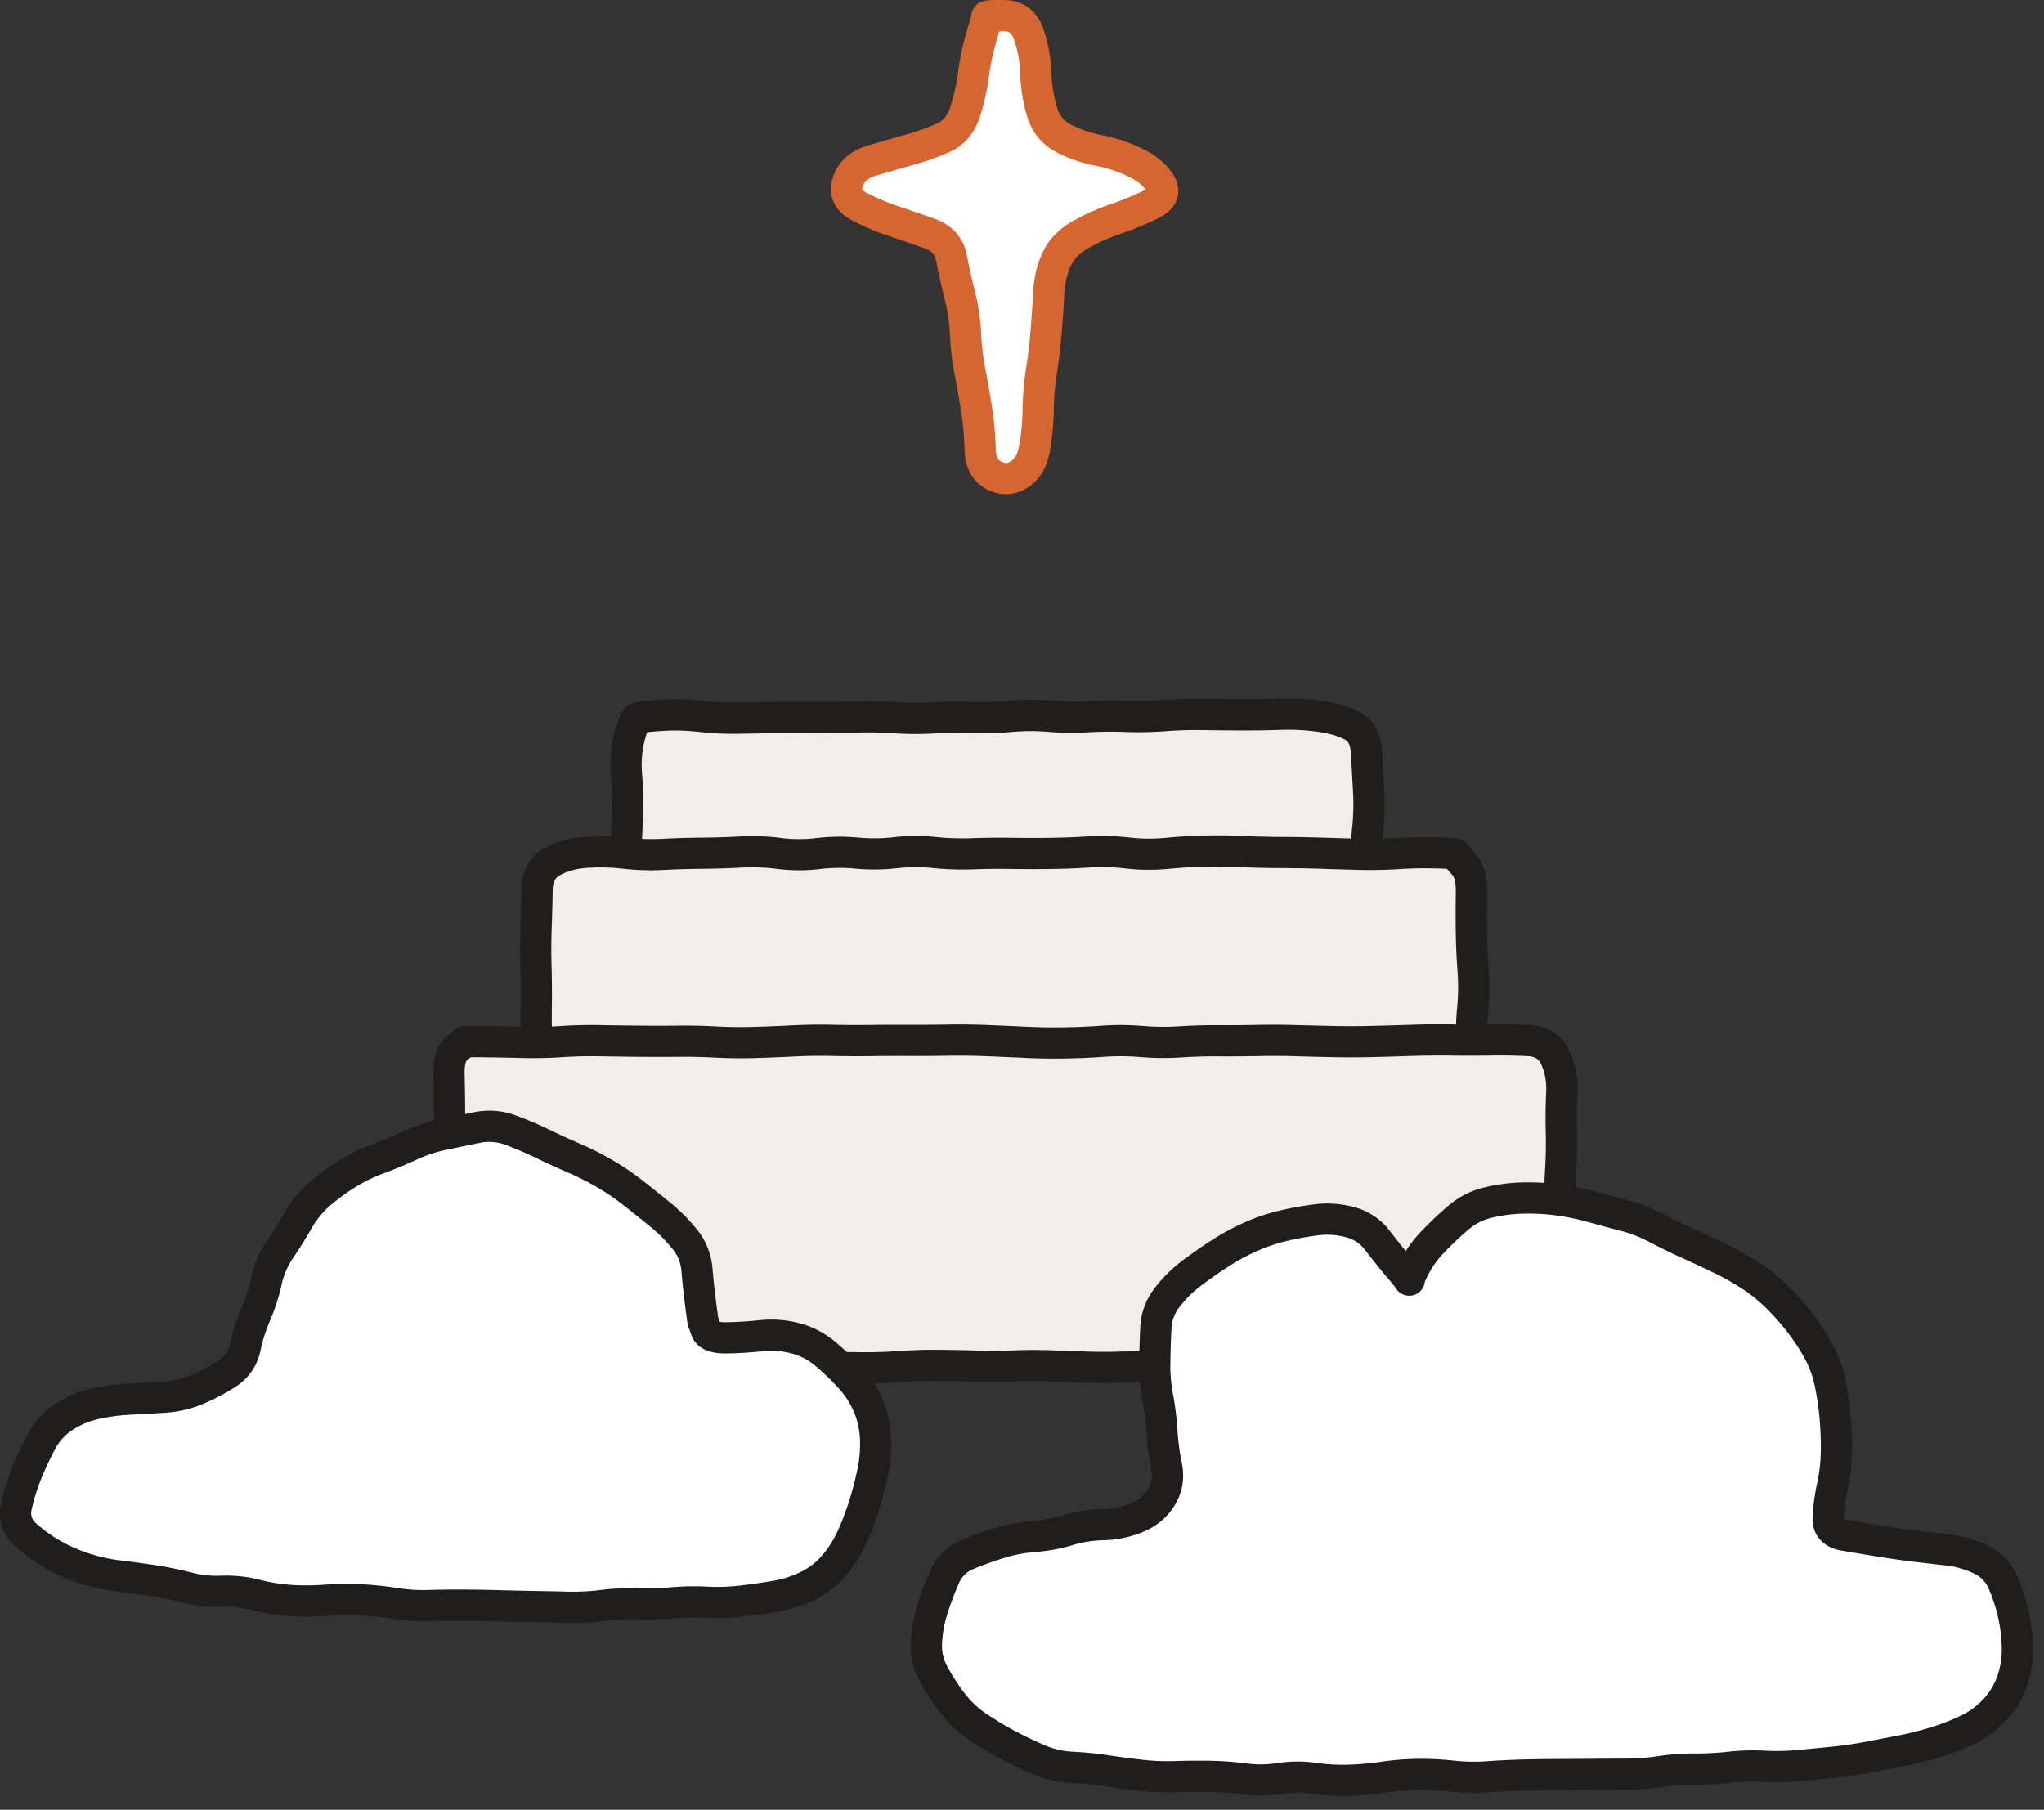 <svg xmlns="http://www.w3.org/2000/svg" width="131" height="116" fill="none"><rect width="100%" height="100%" fill="#333333" stroke="none"/><path fill="#F0EEE7" d="M40.165 46.927a1 1 0 0 1 1-1h45.52a1 1 0 0 1 1 1V58.08a1 1 0 0 1-1 1h-45.52a1 1 0 0 1-1-1V46.927Z"/><path fill="#1F1E1C" d="m42.405 45.85-.062-.999.062.998Zm32.24.016-.076-.997.076.997Zm4.96-.048-.002 1 .002-1Zm4.96.089.136-.991-.136.99Zm2.09.609-.46.888.46-.888Zm.918 1.68-.998.055.998-.055Zm.14 2.48-.998.057.998-.057Zm-.401 7.208-.936-.352.936.352Zm-1.596 1.07.051.998-.05-.999Zm-2.455.16.08.998-.08-.997Zm-2.48.016-.069.997.069-.997Zm-2.48.01-.076-.998.076.997Zm-29.76-.13.095.995-.095-.996Zm-4.96.018.03-1-.03 1Zm-2.297-.365.294-.955-.294.955Zm-.391-12.641-.329-.945.329.945Zm1.512-.173.062.998a13.116 13.116 0 0 1 2.305.06l.113-.994.113-.994c-.885-.1-1.77-.123-2.655-.068l.062.998Zm2.48.064-.113.993c.87.1 1.741.14 2.612.124l-.019-1-.019-1a17.792 17.792 0 0 1-2.348-.11l-.113.993Zm2.48.117.019 1c.824-.016 1.649-.028 2.473-.038l-.012-1-.012-1c-.829.01-1.658.023-2.487.038l.019 1Zm2.48-.038.012 1c.819-.01 1.638-.01 2.456 0l.012-1 .012-1c-.835-.01-1.67-.01-2.504 0l.012 1Zm2.48 0-.012 1c.844.009 1.687-.002 2.53-.034l-.038-1-.038-.999c-.81.031-1.62.042-2.43.032l-.012 1Zm2.48-.034.038 1a21.99 21.99 0 0 1 2.372.037l.07-.997.07-.998a23.977 23.977 0 0 0-2.588-.04l.038.998Zm2.48.04-.07.997c.868.06 1.737.067 2.605.02l-.055-.999-.055-.998c-.785.043-1.57.037-2.355-.018l-.07.998Zm2.48.018.055.999a26.895 26.895 0 0 1 2.39-.025l.035-1 .034-.999c-.856-.03-1.712-.02-2.569.027l.055.998Zm2.48-.025-.034 1c.869.029 1.737.004 2.605-.076l-.091-.995-.091-.996c-.785.072-1.57.094-2.355.067l-.034 1Zm2.48-.072.091.996a13.5 13.5 0 0 1 2.31-.013l.079-.997.08-.997a15.464 15.464 0 0 0-2.651.016l.091.995Zm2.48-.014-.08.997c.872.07 1.743.08 2.615.033l-.055-.999-.055-.998a17.35 17.35 0 0 1-2.345-.03l-.08.997Zm2.48.031.055.999a25.837 25.837 0 0 1 2.388-.022l.037-1 .037-.999a27.866 27.866 0 0 0-2.572.024l.055.998Zm2.48-.022-.037 1c.864.031 1.729.014 2.593-.051l-.076-.997-.076-.997c-.789.06-1.578.075-2.367.045l-.037 1Zm2.48-.048.076.997a25.68 25.68 0 0 1 2.387-.07l.017-1 .017-1c-.858-.015-1.715.01-2.573.076l.076.997Zm2.48-.073-.017 1c.831.014 1.663.022 2.495.025l.002-1 .003-1a168.95 168.95 0 0 1-2.466-.025l-.017 1Zm2.48.025-.002 1c.838.002 1.677-.011 2.516-.04l-.034-1-.034-.999c-.814.028-1.629.04-2.443.038l-.003 1Zm2.48-.04.034 1c.77-.026 1.54.014 2.31.12l.136-.992.136-.99a15.618 15.618 0 0 0-2.65-.137l.034 1Zm2.48.129-.135.99c.746.102 1.326.28 1.765.507l.46-.888.46-.888c-.694-.36-1.507-.588-2.414-.712l-.136.99Zm2.09.609-.46.888c.158.082.347.253.38.847l.998-.055.999-.056c-.06-1.06-.483-2.008-1.458-2.512l-.46.888Zm.918 1.68-.998.055.14 2.482.998-.057.999-.057-.14-2.479-.999.056Zm.14 2.48-.998.057c.044.773.026 1.545-.055 2.319l.995.104.994.104c.092-.88.113-1.76.063-2.641l-.999.057Zm-.058 2.48-.995-.104c-.092.883-.11 1.767-.05 2.65l.998-.066.998-.067c-.052-.77-.037-1.54.043-2.31l-.995-.103Zm-.047 2.48-.998.067c.047.706-.039 1.31-.234 1.829l.936.352.936.352c.31-.825.421-1.72.358-2.667l-.998.067Zm-.296 2.248-.936-.352a.563.563 0 0 1-.21.293c-.08.053-.228.116-.5.13l.05.998.051.999c.538-.027 1.061-.163 1.513-.466.46-.308.777-.744.968-1.25l-.936-.352Zm-1.596 1.07-.05-1a86.6 86.6 0 0 0-2.486.164l.08.997.081.997c.817-.066 1.626-.12 2.426-.16l-.05-.999Zm-2.455.16-.08-.996c-.778.063-1.555.068-2.332.014l-.068.998-.069.997c.876.06 1.753.055 2.63-.015l-.081-.997Zm-2.48.016.068-.998a18.08 18.08 0 0 0-2.624.01l.076.997.076.997c.779-.06 1.557-.062 2.335-.009l.069-.997Zm-2.48.01-.076-.998c-.803.062-1.605.094-2.408.096l.004 1 .003 1a35.012 35.012 0 0 0 2.553-.102l-.076-.997Zm-2.48.099-.004-1a16.411 16.411 0 0 1-2.337-.161l-.14.99-.139.99a18.31 18.31 0 0 0 2.623.18l-.003-1Zm-2.48-.17.14-.991a17.607 17.607 0 0 0-2.63-.172l.01 1 .01 1c.776-.008 1.553.043 2.33.152l.14-.99Zm-2.48-.163-.01-1a70.48 70.48 0 0 0-2.517.07l.047 1 .046.999a66.19 66.19 0 0 1 2.444-.07l-.01-1Zm-2.48.07-.047-1a27.65 27.65 0 0 1-2.393.009l-.04 1-.04.998c.855.035 1.711.032 2.566-.008l-.046-1Zm-2.48.008.04-.999a92.8 92.8 0 0 0-2.507-.066l-.013 1-.013 1c.818.01 1.635.032 2.453.064l.04-.999Zm-2.48-.065.013-1a25.008 25.008 0 0 0-2.584.1l.09.997.091.995a23.007 23.007 0 0 1 2.377-.092l.013-1Zm-2.48.097-.09-.996c-.79.071-1.58.1-2.37.083l-.02 1-.02 1c.863.017 1.727-.013 2.59-.092l-.09-.995Zm-2.48.087.02-1a40.526 40.526 0 0 0-2.543.03l.043.998.042 1a38.587 38.587 0 0 1 2.418-.028l.02-1Zm-2.48.028-.043-.999a26.45 26.45 0 0 1-2.39-.006l-.047.999-.048.998c.857.041 1.714.044 2.57.007l-.042-.999Zm-2.48-.006.048-1c-.82-.038-1.639-.087-2.458-.145l-.07.998-.07.998c.834.058 1.668.108 2.502.148l.048-1Zm-2.48-.147.07-.998a15.974 15.974 0 0 0-2.645.034l.095.995.095.996a13.982 13.982 0 0 1 2.315-.03l.07-.997Zm-2.48.031-.095-.995c-.787.075-1.574.103-2.36.083l-.025 1-.025 1c.867.021 1.733-.01 2.6-.092l-.095-.996Zm-2.48.088.025-1c-.825-.02-1.65-.043-2.474-.069l-.031 1-.031 1c.829.025 1.657.048 2.486.069l.025-1Zm-2.48-.07.03-.999a7.68 7.68 0 0 1-2.033-.32l-.294.955-.295.956c.8.246 1.655.38 2.56.408l.032-1Zm-2.297-.364.294-.955c-.178-.055-.26-.128-.308-.193-.055-.074-.123-.217-.146-.493l-.996.08-.997.08c.044.547.2 1.076.531 1.523.337.455.8.751 1.327.914l.295-.956Zm-1.156-1.56.996-.08a17.079 17.079 0 0 1-.026-2.339l-.998-.057-.998-.057c-.05.872-.04 1.743.029 2.612l.997-.08Zm-.028-2.476.998.057c.048-.834.086-1.668.115-2.502l-1-.035-.999-.034c-.028.819-.066 1.638-.112 2.457l.998.057Zm.114-2.48.999.035c.03-.867.008-1.733-.064-2.599l-.997.084-.996.084c.066.787.085 1.575.058 2.362l1 .034Zm-.062-2.48.997-.084a6.336 6.336 0 0 1 .156-2.07l-.97-.241-.971-.24a8.334 8.334 0 0 0-.208 2.719l.996-.084Zm.182-2.395.971.24c.09-.363.168-.593.225-.723.03-.065.039-.07.02-.046a.7.7 0 0 1-.328.223l-.329-.944-.329-.945c-.308.107-.5.317-.602.45-.11.145-.194.303-.258.447a6.46 6.46 0 0 0-.34 1.057l.97.24Zm.559-1.25.329.944c-.029.01.038-.012.298-.041.228-.026.542-.052.947-.078l-.062-.998-.062-.998a21.39 21.39 0 0 0-1.05.087c-.243.027-.52.066-.729.14l.329.944Z"/><path fill="#F0EEE7" d="M94.338 55.696a1 1 0 0 0-1-1H35.463a1 1 0 0 0-1 1v15.538a1 1 0 0 0 1 1h57.875a1 1 0 0 0 1-1V55.697Z"/><path fill="#1F1E1C" d="m74.738 54.7.094.996-.094-.996Zm-40.314 2.31 1 .019-1-.02Zm-.073 4.96 1-.029-1 .029Zm.019 2.48 1 .013-1-.013Zm.713 6.954-.731.683.73-.683Zm1.944.779.02-1-.02 1Zm4.96.04.012-1-.012 1Zm2.48-.054-.055-.999.055.999Zm2.48-.037.025-1-.025 1Zm4.96.083.143-.99-.143.99Zm2.48.022.126.992-.126-.992Zm2.48-.015.114-.994-.114.994Zm7.44.129.023 1-.023-1Zm2.48-.117.07.998-.07-.998Zm7.44-.165-.022-1 .022 1Zm9.92.071-.037-1 .037 1Zm7.44.209.011-1-.01 1Zm2.8-7.713.995.093-.995-.093Zm.022-2.48.997-.075-.997.075Zm-2.311-7.493-.027 1a26.623 26.623 0 0 0-2.39.044l-.063-.998-.063-.998c.856-.055 1.713-.07 2.57-.048l-.027 1Zm-2.48.046.063.998c-.856.054-1.712.07-2.568.05l.025-1 .025-1c.797.02 1.594.004 2.392-.046l.063.998Zm-2.48.048-.025 1a344.33 344.33 0 0 1-2.488-.072l.033-1 .032-.999c.825.027 1.649.05 2.473.07l-.025 1Zm-2.48-.072-.033 1a79.065 79.065 0 0 0-2.449-.042l.002-1 .002-1c.836.001 1.673.016 2.51.043l-.032 1Zm-2.48-.042-.002 1a56.122 56.122 0 0 1-2.525-.06l.047-1 .046-.999c.812.038 1.624.058 2.436.059l-.002 1Zm-2.48-.06-.047 1a34.535 34.535 0 0 0-2.41-.029l-.023-1-.023-1c.85-.02 1.7-.01 2.55.03l-.047 1Zm-2.48-.029.023 1c-.803.019-1.606.066-2.41.142l-.093-.996-.094-.995c.85-.08 1.7-.13 2.55-.15l.024 1Zm-2.48.146.094.996c-.897.084-1.794.074-2.69-.03l.116-.993.115-.994c.758.088 1.514.097 2.271.026l.094.995Zm-2.48-.027-.115.993a12.75 12.75 0 0 0-2.302-.061l-.063-.998-.063-.998a14.893 14.893 0 0 1 2.658.07l-.115.994Zm-2.48-.066.063.998c-.844.053-1.687.085-2.53.095l-.013-1-.013-1c.81-.01 1.62-.04 2.43-.091l.063.998Zm-2.48.093.013 1c-.836.011-1.672.01-2.508-.002l.015-1 .015-1a87.14 87.14 0 0 0 2.452.002l.013 1Zm-2.48-.002-.015 1c-.81-.012-1.62-.004-2.43.024l-.035-.999-.035-1a50.81 50.81 0 0 1 2.53-.025l-.015 1Zm-2.48.025.035 1a19.22 19.22 0 0 1-2.616-.087l.1-.995.102-.995c.781.08 1.563.105 2.344.078l.035 1Zm-2.48-.082-.101.995a10.574 10.574 0 0 0-2.267.013l-.112-.994-.113-.993a12.58 12.58 0 0 1 2.694-.016l-.101.995Zm-2.48.014.112.994c-.895.102-1.79.11-2.686.026l.094-.996.094-.995c.758.07 1.515.064 2.273-.022l.113.993Zm-2.48.024-.094.996a10.631 10.631 0 0 0-2.267.029l-.12-.993-.118-.993a12.633 12.633 0 0 1 2.693-.034l-.094.995Zm-2.48.032.119.993a11.09 11.09 0 0 1-2.725-.01l.126-.992.126-.992a9.09 9.09 0 0 0 2.235.008l.119.993Zm-2.48-.009-.126.992a12.772 12.772 0 0 0-2.3-.084l-.054-.998-.054-.999a14.766 14.766 0 0 1 2.66.097l-.126.992Zm-2.48-.09.054.998c-.842.046-1.684.072-2.526.078l-.008-1-.008-1a52.598 52.598 0 0 0 2.434-.075l.054.999Zm-2.48.076.008 1a55.02 55.02 0 0 0-2.436.072l-.052-.998-.052-.999a57.167 57.167 0 0 1 2.524-.075l.008 1Zm-2.48.074.052.998c-.882.046-1.764.02-2.645-.08l.113-.994.112-.994c.773.088 1.544.111 2.316.071l.052.999Zm-2.48-.076-.113.993a12.635 12.635 0 0 0-2.298-.05l-.07-.998-.068-.998a14.641 14.641 0 0 1 2.661.06l-.112.993Zm-2.48-.055.069.998c-.702.048-1.273.218-1.74.483l-.494-.869-.495-.869c.767-.437 1.64-.675 2.591-.74l.069.997Zm-2.165.612.494.87c-.254.144-.433.373-.443.916l-1-.02-1-.018c.021-1.11.475-2.06 1.454-2.617l.495.87Zm-.949 1.767 1 .019c-.015.831-.037 1.663-.066 2.495l-1-.034-.999-.035c.029-.821.05-1.642.066-2.464l1 .019Zm-.066 2.48 1 .034c-.028.806-.03 1.612-.007 2.417l-1 .029-1 .028a40.45 40.45 0 0 1 .008-2.543l1 .035Zm-.007 2.48 1-.029c.023.841.03 1.681.019 2.522l-1-.013-1-.013c.01-.813.005-1.626-.019-2.439l1-.028Zm.019 2.48 1 .013c-.01.812-.003 1.623.023 2.435l-1 .032-1 .032a56.238 56.238 0 0 1-.023-2.525l1 .013Zm.023 2.48 1-.032c.027.845.031 1.69.013 2.534l-1-.022-1-.022c.018-.809.014-1.618-.012-2.426l1-.032Zm.013 2.48 1 .022c-.014.622.151 1.015.408 1.29l-.731.682-.731.683c-.683-.731-.968-1.668-.946-2.699l1 .022Zm.677 1.994.73-.682c.25.266.618.449 1.233.46l-.019 1-.02 1c-1.038-.02-1.965-.356-2.655-1.095l.73-.683Zm1.944.779.02-1c.82.015 1.64.024 2.46.024v2c-.834 0-1.666-.009-2.5-.025l.02-1Zm2.48.024v-1c.831.001 1.662.006 2.492.016l-.012 1-.012 1a225.81 225.81 0 0 0-2.469-.016l.001-1Zm2.48.016.012-1c.804.01 1.608-.008 2.413-.053l.055.999.055.998c-.849.047-1.698.066-2.547.056l.012-1Zm2.48-.054-.055-.999a31.79 31.79 0 0 1 2.56-.038l-.025 1-.025 1c-.8-.02-1.6-.009-2.4.035l-.055-.998Zm2.48-.037.025-1c.802.02 1.603.01 2.404-.03l.051.998.051.999c-.852.043-1.704.054-2.556.032l.025-1Zm2.48-.032-.051-.999a13.76 13.76 0 0 1 2.674.125l-.143.99-.143.99a11.757 11.757 0 0 0-2.286-.108l-.05-.998Zm2.48.115.143-.99a8.183 8.183 0 0 0 2.211.02l.126.992.126.992c-.916.116-1.833.108-2.749-.024l.143-.99Zm2.48.022-.126-.992a11.29 11.29 0 0 1 2.72-.017l-.114.994-.114.993a9.289 9.289 0 0 0-2.24.014l-.126-.992Zm2.48-.015.114-.994c.762.088 1.523.1 2.284.037l.082.997.082.997a13.6 13.6 0 0 1-2.676-.044l.114-.993Zm2.48.04-.082-.997a15.53 15.53 0 0 1 2.65.009l-.088.996-.088.996c-.77-.068-1.54-.07-2.31-.007l-.082-.997Zm2.48.008.089-.996c.79.07 1.579.096 2.368.077l.023 1 .023 1c-.864.02-1.728-.008-2.591-.085l.088-.996Zm2.48.081-.023-1c.81-.019 1.621-.057 2.432-.114l.071.997.07.998c-.842.06-1.684.1-2.527.119l-.023-1Zm2.48-.117-.07-.997a14.71 14.71 0 0 1 2.66.053l-.11.994-.11.994a12.72 12.72 0 0 0-2.3-.046l-.07-.998Zm2.48.05.11-.994a9.322 9.322 0 0 0 2.24-.023l.13.992.13.991c-.906.119-1.813.128-2.72.028l.11-.994Zm2.48-.025-.13-.992a24.148 24.148 0 0 1 2.588-.198l.022 1 .022 1c-.79.017-1.581.078-2.372.181l-.13-.991Zm2.48-.19-.022-1a42.587 42.587 0 0 1 2.54.02l-.038.999-.037.999a40.52 40.52 0 0 0-2.42-.018l-.023-1Zm2.48.019.037-1c.804.03 1.608.033 2.412.008l.031 1 .031.999a37.21 37.21 0 0 1-2.548-.008l.037-1Zm2.48.007-.031-1a30.736 30.736 0 0 1 2.563.028l-.052.999-.052.998a28.721 28.721 0 0 0-2.397-.025l-.03-1Zm2.48.027.052-.999c.797.042 1.594.048 2.39.018l.038 1 .037.998a28.64 28.64 0 0 1-2.57-.019l.053-.998Zm2.48.018-.037-1c.85-.031 1.7-.033 2.55-.004l-.033 1-.033.999a33.951 33.951 0 0 0-2.41.004l-.037-.999Zm2.48-.005.034-1a83.31 83.31 0 0 1 2.51.123l-.064.998-.064.998a80.979 80.979 0 0 0-2.45-.12l.034-.999Zm2.48.12.064-.997c.809.051 1.618.082 2.427.09l-.01 1-.012 1a48.356 48.356 0 0 1-2.532-.094l.063-.998Zm2.48.094.011-1c.602.007.982-.167 1.253-.446l.717.696.718.697c-.717.738-1.659 1.064-2.71 1.053l.011-1Zm1.981-.75-.717-.696c.285-.294.463-.7.467-1.314l1 .007 1 .007c-.007 1.039-.33 1.969-1.032 2.693l-.718-.697Zm.75-2.003-1-.007c.006-.817 0-1.634-.019-2.45l1-.023 1-.022c.018.836.025 1.673.02 2.51l-1-.008Zm-.019-2.48-1 .022a22.71 22.71 0 0 1 .092-2.594l.996.092.995.093a20.573 20.573 0 0 0-.083 2.365l-1 .022Zm.088-2.48-.996-.092a13.64 13.64 0 0 0 .02-2.313l.998-.075.997-.075c.066.883.059 1.765-.024 2.648l-.995-.093Zm.022-2.48-.998.075a40.991 40.991 0 0 1-.112-2.542l1-.013 1-.013c.01.806.046 1.612.107 2.418l-.997.075Zm-.11-2.48-1 .013a86.01 86.01 0 0 1 .003-2.509l1 .016 1 .016a84.142 84.142 0 0 0-.003 2.451l-1 .013Zm.003-2.48-1-.016c.012-.738-.141-1.01-.21-1.084l.738-.676.737-.676c.588.64.75 1.553.735 2.468l-1-.016Zm-.472-1.776-.737.676a8.52 8.52 0 0 1-.42-.487 2.339 2.339 0 0 1-.161-.23 1.325 1.325 0 0 1-.09-.177 1.08 1.08 0 0 1-.084-.412h2a.947.947 0 0 0-.068-.352.665.665 0 0 0-.045-.09c-.01-.015-.006-.008.024.03.058.074.16.194.318.366l-.737.676Zm-.492-.63h-1a.982.982 0 0 0 .495.852c.1.055.18.073.182.074.021.005.002 0-.089-.01a12.753 12.753 0 0 0-.855-.043l.027-1 .026-1c.42.012.76.028 1.005.053.116.012.252.03.377.061.054.014.172.046.298.116.051.029.534.291.534.897h-1Z"/><path fill="#F0EEE7" d="M28.76 67.754a1 1 0 0 1 1-1h69.28a1 1 0 0 1 1 1V86.58a1 1 0 0 1-1 1H29.76a1 1 0 0 1-1-1V67.754Z"/><path fill="#1F1E1C" d="m50.84 66.718-.05-.999.05 1Zm32.24-.015.029-1-.03 1Zm7.44-.021-.032-1 .032 1Zm9.574 3.38.998.049-.998-.048Zm-.027 2.48.999-.026-.999.027Zm.025 7.44.999-.038-.999.039Zm-.04 2.48-.997-.07.997.07Zm-.764 4.458.697.717-.697-.717Zm-4.48.649.075-.997-.074.997Zm-2.48-.09-.002-1 .003 1Zm-2.48.08-.061-.998.062.998Zm-4.96.062-.012-1 .013 1Zm-4.96-.037-.024 1 .025-1Zm-2.48-.005-.02-1 .02 1Zm-2.48-.012-.03 1 .03-1Zm-2.48.032.057.999-.056-.999Zm-2.48.038.027-1-.026 1Zm-2.48-.083.041-1-.04 1Zm-2.48-.002-.038-1 .039 1Zm-2.48.01.03-1-.03 1Zm-2.48-.046-.006 1 .007-1Zm-9.92.032.07-.998-.07.998Zm-7.44-.036-.022 1 .023-1Zm-4.96.046.058-.998-.057.998Zm-4.96.109.014-1-.013 1Zm-3.864-1.447-.994.109.994-.109ZM31 66.768l-.012 1c.822.009 1.644.024 2.466.045l.026-1 .025-1a188.58 188.58 0 0 0-2.494-.045l-.011 1Zm2.48.045-.026 1c.857.022 1.714.005 2.571-.052l-.065-.997-.066-.998a26.16 26.16 0 0 1-2.389.048l-.025 1Zm2.48-.05.065.998c.8-.052 1.598-.071 2.397-.057l.018-1 .017-1a30.837 30.837 0 0 0-2.563.062l.066.998Zm2.48-.059-.018 1c.83.014 1.659.026 2.488.034l.01-1 .01-1a318.48 318.48 0 0 1-2.473-.034l-.017 1Zm2.48.034-.01 1c.833.008 1.667.008 2.5 0l-.01-1-.01-1c-.82.008-1.64.008-2.46 0l-.01 1Zm2.48 0 .01 1c.806-.009 1.612.008 2.418.05l.052-.998.052-1a40.762 40.762 0 0 0-2.542-.053l.01 1Zm2.48.052-.052.998c.853.045 1.707.054 2.561.03l-.03-1-.029-1c-.8.024-1.599.015-2.398-.027l-.052.999Zm2.48.027.03 1a120.1 120.1 0 0 0 2.5-.1l-.05-.999-.05-.999c-.82.042-1.64.075-2.46.099l.03 1Zm2.48-.099.05.999c.803-.04 1.605-.052 2.408-.034l.022-1 .022-1a35.22 35.22 0 0 0-2.553.036l.05 1Zm2.48-.035-.022 1c.838.018 1.676.022 2.514.012l-.012-1-.012-1a71.22 71.22 0 0 1-2.446-.012l-.022 1Zm2.48.012.012 1c.821-.01 1.643-.013 2.464-.01l.004-1 .004-1c-.832-.004-1.664 0-2.496.01l.012 1Zm2.48-.01-.004 1c.833.003 1.666-.002 2.5-.015l-.016-1-.016-1c-.82.013-1.64.018-2.46.015l-.004 1Zm2.48-.015.016 1a44.068 44.068 0 0 1 2.425.028l.039-.999.039-1a46.08 46.08 0 0 0-2.535-.029l.016 1Zm2.48.03-.04.998c.825.033 1.649.068 2.473.107l.047-.999.047-.998c-.83-.04-1.659-.076-2.488-.108l-.04 1Zm2.48.106-.047 1c.847.04 1.694.053 2.541.04l-.014-1-.015-1a39.166 39.166 0 0 1-2.418-.038l-.047.998Zm2.48.04.014 1a44.828 44.828 0 0 0 2.537-.108l-.071-.997-.071-.998c-.808.058-1.616.092-2.424.104l.015 1Zm2.48-.105.07.997c.776-.055 1.551-.05 2.327.014l.083-.996.083-.997a17.15 17.15 0 0 0-2.634-.016l.07.998Zm2.48.015-.083.996c.875.073 1.751.081 2.627.025l-.064-.998-.064-.998c-.778.05-1.556.043-2.333-.022l-.083.997Zm2.48.023.064.998a34.183 34.183 0 0 1 2.41-.069l.006-1 .006-1c-.85-.005-1.7.019-2.55.073l.064.998Zm2.48-.07-.007 1c.836.005 1.671 0 2.507-.017l-.02-1-.02-1a92.47 92.47 0 0 1-2.454.016l-.006 1Zm2.48-.017.02 1c.81-.017 1.62-.013 2.43.01l.03-.999.029-1a51.63 51.63 0 0 0-2.53-.011l.02 1Zm2.48.011-.03 1c.83.024 1.661.043 2.491.059l.019-1 .018-1c-.823-.015-1.646-.035-2.47-.059l-.028 1Zm2.48.06-.019.999a57.4 57.4 0 0 0 2.524-.009l-.025-1-.026-1a55.26 55.26 0 0 1-2.436.01l-.018 1Zm2.48-.01.025 1c.83-.02 1.658-.045 2.487-.072l-.032-1-.032-.999c-.825.027-1.65.05-2.474.072l.026 1Zm2.48-.071.032 1a52.37 52.37 0 0 1 2.433-.023l.015-1 .014-1a54.154 54.154 0 0 0-2.526.023l.032 1Zm2.48-.023-.014 1c.836.012 1.673.011 2.51-.002l-.016-1-.017-1a79.97 79.97 0 0 1-2.449.002l-.014 1Zm2.48-.002.016 1c.806-.013 1.611 0 2.417.037l.047-.999.048-.998a39.989 39.989 0 0 0-2.544-.04l.016 1Zm2.48.038-.047 1c.278.013.45.077.56.147a.806.806 0 0 1 .296.365l.908-.418.909-.419a2.804 2.804 0 0 0-1.039-1.215c-.462-.295-.99-.432-1.54-.458l-.047.998Zm1.717 1.094-.908.418c.244.53.359 1.127.326 1.807l.999.049.998.048c.047-.972-.116-1.892-.506-2.74l-.909.418Zm.417 2.274-1-.049c-.04.852-.05 1.704-.027 2.555l1-.026.999-.027a32.703 32.703 0 0 1 .026-2.405l-.998-.048Zm-.027 2.48-1 .026c.021.797.006 1.594-.044 2.39l.998.064.998.063c.054-.857.07-1.713.047-2.57l-.999.027Zm-.046 2.48-.998-.063a24.858 24.858 0 0 0-.03 2.583l1-.04.999-.04a22.972 22.972 0 0 1 .027-2.377l-.998-.063Zm-.028 2.48-1 .04.1 2.479.999-.04.999-.038c-.032-.828-.065-1.655-.099-2.482l-1 .04Zm.099 2.48-1 .039a21.3 21.3 0 0 1-.037 2.37l.997.07.998.072c.061-.864.075-1.727.041-2.59l-.999.039Zm-.04 2.48-.997-.071a24.69 24.69 0 0 0-.049 2.584l1-.033.999-.034a22.69 22.69 0 0 1 .045-2.375l-.998-.071Zm-.046 2.48-1 .033c.02.598-.146.965-.414 1.226l.696.718.697.717c.744-.722 1.056-1.673 1.02-2.728l-.999.034Zm-.718 1.977-.696-.718c-.289.28-.69.456-1.305.457l.002 1 .002 1c1.038-.002 1.97-.32 2.694-1.022l-.697-.717Zm-2 .74-.001-1a31.281 31.281 0 0 1-2.404-.088l-.074.997-.075.997a33.29 33.29 0 0 0 2.557.093l-.002-1Zm-2.48-.091.075-.997a33.196 33.196 0 0 0-2.557-.093l.003 1 .002 1c.8-.002 1.602.027 2.403.087l.075-.997Zm-2.48-.09-.002-1c-.846.002-1.693.03-2.54.082l.063.998.062.998a40.59 40.59 0 0 1 2.42-.078l-.002-1Zm-2.48.08-.061-.998c-.802.05-1.604.07-2.406.06l-.012 1-.013 1c.852.01 1.703-.01 2.555-.064l-.062-.998Zm-2.48.062.013-1c-.835-.01-1.67-.01-2.505 0l.013 1 .012 1c.819-.01 1.637-.01 2.455 0l.013-1Zm-2.48 0-.012-1c-.82.01-1.639.012-2.459.004l-.008 1-.01 1c.835.008 1.668.006 2.502-.004l-.012-1Zm-2.48.004.01-1c-.822-.007-1.643-.02-2.465-.041l-.024 1-.025 1c.832.02 1.664.034 2.496.041l.009-1Zm-2.48-.041.026-1a55.242 55.242 0 0 0-2.526-.005l.02 1 .022 1a53.389 53.389 0 0 1 2.434.004l.025-1Zm-2.48-.005-.02-1a47.15 47.15 0 0 1-2.429-.012l-.03 1-.03 1c.843.025 1.687.03 2.53.012l-.02-1Zm-2.48-.012.031-1a29.355 29.355 0 0 0-2.567.034l.057.998.056.999a27.36 27.36 0 0 1 2.393-.032l.03-1Zm-2.48.032-.056-.998c-.8.045-1.598.057-2.397.036l-.026 1-.027 1c.855.022 1.71.01 2.563-.04l-.056-.998Zm-2.48.038.027-1c-.822-.021-1.644-.049-2.466-.082l-.04.999-.04 1c.83.033 1.662.06 2.493.083l.027-1Zm-2.48-.083.041-1a32.396 32.396 0 0 0-2.559-.002l.039 1 .038.999c.8-.031 1.6-.03 2.401.002l.04-.999Zm-2.48-.002-.038-1c-.803.031-1.607.034-2.411.01l-.03 1-.03 1c.849.025 1.698.022 2.548-.011l-.038-1Zm-2.48.01.03-1c-.834-.025-1.668-.04-2.503-.046l-.006 1-.007 1c.819.005 1.638.02 2.456.045l.03-1Zm-2.48-.046.007-1a33.232 33.232 0 0 0-2.557.083l.07.997.071.998a31.161 31.161 0 0 1 2.403-.078l.007-1Zm-2.48.08-.07-.997c-.8.056-1.599.08-2.398.071l-.011 1-.012 1a31.22 31.22 0 0 0 2.562-.076l-.07-.998Zm-2.48.074.012-1c-.828-.01-1.655-.017-2.483-.024l-.008 1-.009 1c.826.007 1.652.015 2.477.024l.012-1Zm-2.48-.024.01-1a39.25 39.25 0 0 1-2.42-.096l-.07.998-.07.998c.848.06 1.695.092 2.542.1l.009-1Zm-2.48-.098.07-.998a24.585 24.585 0 0 0-2.584-.045l.035 1 .035.999a22.626 22.626 0 0 1 2.375.042l.07-.998Zm-2.48-.044-.034-.999c-.814.028-1.629.041-2.443.04l-.002 1-.003 1c.84.001 1.678-.012 2.518-.041l-.035-1Zm-2.48.04.004-1c-.82-.002-1.64-.013-2.46-.031l-.023 1-.023.999c.833.02 1.666.03 2.5.032l.003-1Zm-2.48-.032.024-1a31.32 31.32 0 0 0-2.562.046l.059.998.058.999a29.39 29.39 0 0 1 2.399-.043l.023-1Zm-2.48.044-.058-.998c-.788.047-1.576.047-2.364.002l-.057.998-.058.998c.866.05 1.731.05 2.596-.001l-.058-.999Zm-2.48.002.058-.998a19.17 19.17 0 0 0-2.616.028l.079.997.079.997c.781-.062 1.562-.07 2.343-.026l.058-.998Zm-2.48.027-.078-.997a25.77 25.77 0 0 1-2.388.079l-.013 1-.014 1c.858.011 1.715-.017 2.573-.085l-.08-.997Zm-2.48.082.014-1a34.26 34.26 0 0 1-2.415-.118l-.084.996-.084.997c.854.071 1.706.113 2.556.125l.014-1Zm-2.485-.122.084-.996c-.258-.022-.34-.09-.359-.109-.017-.016-.083-.087-.11-.328l-.994.108-.994.109c.063.572.27 1.129.712 1.553.44.423 1.004.611 1.577.66l.084-.997Zm-1.379-1.325.994-.108a25.299 25.299 0 0 1-.145-2.367l-1 .015-1 .015c.013.858.065 1.709.157 2.554l.994-.109Zm-.151-2.46 1-.015a192.01 192.01 0 0 0-.054-2.493l-1 .028-.999.028c.023.823.04 1.645.053 2.467l1-.015Zm-.053-2.48 1-.028a34.659 34.659 0 0 1 .016-2.41l-1-.042-.999-.041c-.035.85-.04 1.7-.017 2.55l1-.029Zm.017-2.48.999.042c.035-.853.037-1.706.005-2.56l-1 .038-.999.038c.03.8.029 1.6-.005 2.4l1 .042Zm.005-2.48.999-.037c-.03-.8-.03-1.602.003-2.402l-.999-.04-1-.041a32.762 32.762 0 0 0-.003 2.558l1-.038Zm.003-2.48 1 .04a58.9 58.9 0 0 0 .047-2.522l-1 .002-1 .003c.002.812-.013 1.624-.046 2.437l1 .04Zm.047-2.48 1-.002c-.002-.834-.013-1.669-.034-2.503l-1 .024-.999.025c.02.82.031 1.64.033 2.459l1-.003Zm-.033-2.48 1-.025c-.01-.353.023-.588.064-.734.041-.142.076-.15.045-.124l-.634-.773-.634-.773c-.72.59-.863 1.574-.841 2.453l1-.025Zm.475-1.656.634.773c.17-.14.307-.254.404-.338.046-.04.095-.085.138-.127a1.325 1.325 0 0 0 .182-.226c.009-.014.148-.223.148-.525h-2a.993.993 0 0 1 .255-.662l.011-.012-.051.046c-.072.063-.188.161-.355.297l.634.774Zm.506-.443h1a.998.998 0 0 1-.686.948c-.08.026-.142.034-.15.036-.033.004-.05.005-.03.004.028-.002.087-.004.187-.005a43.9 43.9 0 0 1 .907.004l.012-1 .011-1a47.023 47.023 0 0 0-.952-.004 6.585 6.585 0 0 0-.278.008 1.675 1.675 0 0 0-.146.014 1.013 1.013 0 0 0-.439.17.998.998 0 0 0-.436.825h1Z"/><path fill="#fff" d="M44.638 80.98c.278 1.85.377 3.14.41 3.728v.93c2.578.084 4.075-.185 5.48 0 1.897.447 3.808 1.914 5.328 4.122.31 1.01.694 2.29.275 4.032-1.056 4.4-1.933 6.704-3.808 7.789-.84.486-2.939 1.221-10.921 1.285-6.34.051-17.077.196-23.967-.525-9.92-1.038-13.82-2.009-15.012-3.123-.853-.798-1.78-1.617-1.54-2.535.66-2.505 1.966-5.41 3.94-6.462 1.882-1.001 5.82-.2 9.449-1.65 1.295-.516 1.19-1.772 1.499-2.767 1.286-4.151 2.96-8.406 4.975-9.651 2.317-1.432 8.61-5.29 12.811-3.499 4.417 1.882 10.611 5.2 11.081 8.326Z"/><path fill="#1F1E1C" d="m30.559 72.273-.2-.98.2.98Zm-6.307 1.99-.347-.938.347.938Zm-3.763 2.269.655.755-.655-.755Zm-3.413 5.577-.977-.214.977.214Zm-.682 2.118-.918-.397.918.397Zm-.672 2.111.978.208-.978-.208ZM14.6 88.015l-.55-.835.55.835Zm-1.925 1.026-.391-.92.39.92Zm-2.15.511-.064-.998.064.998ZM2.66 92.393l.882.471-.882-.47Zm-.945 2.013-.926-.377.926.377Zm-.66 2.129.977.215-.977-.215Zm.604 1.857.665-.747-.665.747Zm5.97 2.622.119-.993-.12.993Zm6.586.981-.039-.999.039.999Zm2.21.236-.25.969.25-.969Zm2.197.351.063-.998-.063.998Zm8.881.328-.03-1 .03 1Zm4.442.01.028-.999-.028.999Zm2.22.05.017-.999-.017.999Zm6.661-.167.034-.999-.034.999Zm4.435-.11-.053.999.053-.999Zm8.173-2.329-.757-.654.757.654Zm1.166-1.825-.91-.414.91.414Zm.787-2.063.955.297-.955-.297Zm.554-2.144.98.202-.98-.202Zm-1.447-6.02.74-.673-.74.673Zm-1.592-1.533.645-.763-.645.763Zm-1.94-1.003.252-.968-.252.968Zm-4.418-.026-.013-1 .013 1Zm-1.293-.514.946-.323-.946.323Zm-.345-1.628.992-.128a50.458 50.458 0 0 1-.233-2.175l-.996.085-.996.085c.065.76.145 1.513.242 2.26l.991-.127Zm-.237-2.218.996-.085a4.547 4.547 0 0 0-1.02-2.529l-.776.632-.775.631c.342.42.532.89.579 1.436l.996-.085Zm-.8-1.982.775-.632a11.802 11.802 0 0 0-1.703-1.704l-.631.775-.631.776c.516.42.987.892 1.415 1.416l.775-.631Zm-1.56-1.56.632-.776c-.574-.468-1.154-.932-1.74-1.392l-.618.786-.618.786c.577.454 1.148.91 1.714 1.37l.63-.775Zm-1.726-1.382.618-.786a16.842 16.842 0 0 0-1.947-1.322l-.503.864-.502.865c.6.348 1.172.737 1.716 1.165l.618-.786Zm-1.832-1.244.503-.864a19.564 19.564 0 0 0-2.087-1.052l-.396.918-.396.919c.644.277 1.268.592 1.874.944l.502-.865Zm-1.98-.998.396-.918a48.327 48.327 0 0 1-1.977-.906l-.437.9-.436.9c.678.329 1.364.643 2.058.943l.396-.919Zm-2.018-.924.437-.9a22.89 22.89 0 0 0-2.14-.907l-.343.939-.344.94c.668.243 1.32.52 1.954.828l.436-.9Zm-2.046-.868.343-.94a4.876 4.876 0 0 0-2.69-.199l.2.98.2.98a2.877 2.877 0 0 1 1.603.118l.344-.939Zm-2.147-.16-.2-.979c-.734.15-1.46.3-2.18.45l.203.979.204.979c.718-.15 1.442-.299 2.173-.448l-.2-.98Zm-2.177.45-.204-.979c-.794.165-1.56.42-2.299.761l.42.907.421.908a8.581 8.581 0 0 1 1.866-.618l-.204-.979Zm-2.082.69-.42-.908c-.645.299-1.303.572-1.975.821l.347.938.347.938a29.03 29.03 0 0 0 2.121-.882l-.42-.908Zm-2.048.85-.347-.937c-.759.28-1.482.633-2.169 1.056l.525.852.524.851a10.184 10.184 0 0 1 1.814-.883l-.347-.938Zm-1.991.97-.525-.85c-.676.416-1.31.881-1.902 1.394l.655.756.655.755a12.55 12.55 0 0 1 1.641-1.203l-.524-.851Zm-1.772 1.3-.655-.755a7.392 7.392 0 0 0-1.584 1.928l.868.496.869.497a5.388 5.388 0 0 1 1.157-1.41l-.655-.756Zm-1.37 1.67-.869-.496c-.35.612-.728 1.218-1.133 1.817l.828.56.828.561c.433-.64.838-1.288 1.214-1.947l-.869-.496Zm-1.174 1.881-.828-.56a6.794 6.794 0 0 0-1.018 2.372l.977.214.976.214a4.794 4.794 0 0 1 .721-1.679l-.828-.56Zm-.87 2.026-.976-.214c-.147.67-.354 1.314-.623 1.935l.918.397.918.396c.32-.74.566-1.507.74-2.3l-.976-.214Zm-.68 2.118-.919-.397c-.32.742-.564 1.509-.733 2.3l.979.208.978.208c.14-.663.345-1.303.612-1.923l-.918-.396Zm-.673 2.111-.979-.208c-.102.483-.33.81-.694 1.05l.55.835.55.835c.825-.543 1.344-1.333 1.55-2.304l-.977-.208ZM14.6 88.015l-.55-.835c-.541.356-1.13.67-1.766.94l.39.921.392.92a13.03 13.03 0 0 0 2.084-1.11l-.55-.836Zm-1.925 1.026-.391-.92a5.533 5.533 0 0 1-1.823.433l.064.998.064.998a7.532 7.532 0 0 0 2.477-.588l-.391-.92Zm-2.15.511-.064-.998c-.739.047-1.475.09-2.209.125l.05.999.048.999c.744-.037 1.49-.079 2.24-.127l-.065-.998Zm-2.224.126-.049-.999c-.794.039-1.575.143-2.343.312l.216.977.215.976a12.07 12.07 0 0 1 2.01-.267l-.049-1Zm-2.176.29-.216-.977a7.104 7.104 0 0 0-2.328.972l.541.841.541.841a5.103 5.103 0 0 1 1.677-.701l-.215-.977Zm-2.003.836-.541-.841a5.226 5.226 0 0 0-1.803 1.959l.881.471.882.471c.273-.51.643-.911 1.122-1.219l-.541-.841Zm-1.463 1.59-.881-.472a22.368 22.368 0 0 0-.99 2.107l.926.377.926.377c.265-.65.566-1.29.901-1.919l-.882-.47Zm-.945 2.012-.926-.377c-.3.738-.537 1.502-.71 2.291l.976.215.977.215c.15-.681.353-1.337.61-1.966l-.927-.378Zm-.66 2.129-.977-.215a2.91 2.91 0 0 0 .056 1.54c.163.503.467.928.86 1.278l.665-.746.665-.747a.932.932 0 0 1-.288-.403.92.92 0 0 1-.004-.493l-.977-.214Zm.604 1.857-.666.746c.617.55 1.275 1.02 1.974 1.41l.487-.873.487-.874a9.059 9.059 0 0 1-1.617-1.156l-.665.747Zm1.795 1.283-.487.873a11.97 11.97 0 0 0 2.192.947l.304-.952.304-.953a9.97 9.97 0 0 1-1.826-.79l-.487.874Zm2.01.868-.305.952c.766.245 1.55.416 2.35.512l.12-.993.119-.993a10.663 10.663 0 0 1-1.98-.431l-.305.953Zm2.164.471-.12.993c.728.088 1.452.186 2.173.295l.15-.989.148-.989a74.673 74.673 0 0 0-2.231-.303l-.12.993Zm2.202.299-.15.989c.697.105 1.39.247 2.08.425l.25-.968.25-.969a22.757 22.757 0 0 0-2.28-.466l-.15.989Zm2.18.446-.25.968c.816.211 1.649.3 2.494.267l-.04-.999-.038-.999a6.57 6.57 0 0 1-1.916-.206l-.25.969Zm2.205.236.039.999a6.618 6.618 0 0 1 1.921.206l.25-.969.25-.968a8.62 8.62 0 0 0-2.499-.267l.039.999Zm2.21.236-.25.969c.785.202 1.58.329 2.383.38l.064-.998.063-.998a10.804 10.804 0 0 1-2.01-.321l-.25.968Zm2.197.351-.064.998c.786.05 1.574.047 2.363-.011l-.072-.997-.073-.998c-.7.051-1.396.055-2.09.01l-.064.998Zm2.227-.01.072.997a17.853 17.853 0 0 1 2.106-.029l.046-.999.046-.998a19.72 19.72 0 0 0-2.343.031l.073.998Zm2.224-.031-.046.999c.701.033 1.402.104 2.103.216l.156-.988.157-.987a20.732 20.732 0 0 0-2.324-.238l-.046.998Zm2.213.227-.156.988c.798.127 1.6.178 2.403.153l-.03-.999-.03-1a10.8 10.8 0 0 1-2.03-.129l-.157.987Zm2.217.142.03.999a58.963 58.963 0 0 1 2.185-.026l.006-1 .006-1a60.718 60.718 0 0 0-2.258.027l.031 1Zm2.221-.027-.006 1a94.79 94.79 0 0 1 2.199.037l.028-1 .028-.999a98.622 98.622 0 0 0-2.243-.038l-.006 1Zm2.22.037-.027 1c.743.021 1.487.037 2.23.05l.018-1 .017-.999c-.737-.013-1.473-.03-2.21-.05l-.027.999Zm2.22.05-.016 1c.737.013 1.475.028 2.213.046l.024-1 .025-.999c-.743-.018-1.486-.034-2.228-.046l-.017.999Zm2.221.046-.024 1c.79.019 1.58-.02 2.369-.119l-.125-.993-.124-.992a13.83 13.83 0 0 1-2.071.105l-.025.999Zm2.22-.112.125.993a12.945 12.945 0 0 1 2.062-.094l.034-1 .034-.999a15.037 15.037 0 0 0-2.379.108l.124.992Zm2.221-.101-.034 1a18.34 18.34 0 0 0 2.344-.069l-.094-.996-.093-.996c-.694.065-1.39.086-2.089.062l-.034.999Zm2.216-.065.094.996a14.043 14.043 0 0 1 2.072-.042l.053-.999.053-.998a16.23 16.23 0 0 0-2.365.047l.093.996Zm2.219-.045-.053.999c.797.042 1.591.019 2.383-.071l-.113-.993-.113-.994c-.68.077-1.364.097-2.051.061l-.053.998Zm2.217-.065.113.993a41.408 41.408 0 0 0 2.25-.317l-.166-.986-.166-.986c-.71.12-1.425.221-2.144.302l.113.994Zm2.198-.31.166.986a8.635 8.635 0 0 0 2.342-.746l-.437-.9-.437-.899a6.645 6.645 0 0 1-1.8.573l.166.986Zm2.07-.66.438.9a6.234 6.234 0 0 0 2.006-1.54l-.756-.654-.757-.654a4.233 4.233 0 0 1-1.367 1.049l.437.899Zm1.688-1.294.756.654c.537-.62.977-1.31 1.32-2.064l-.91-.415-.91-.414a6.565 6.565 0 0 1-1.013 1.585l.757.654Zm1.166-1.825.91.415c.323-.708.6-1.435.832-2.181l-.955-.297-.955-.297a16.58 16.58 0 0 1-.742 1.946l.91.414Zm.787-2.063.955.297c.23-.737.422-1.483.578-2.239l-.98-.202-.978-.203c-.143.692-.32 1.375-.53 2.05l.955.297Zm.554-2.144.98.202a9.63 9.63 0 0 0 .19-2.42l-.998.048-.999.048a7.63 7.63 0 0 1-.152 1.92l.979.202Zm.172-2.17.999-.048a6.982 6.982 0 0 0-.544-2.403l-.92.39-.922.39c.229.539.359 1.11.388 1.719l.999-.048Zm-.466-2.061.921-.39a7.283 7.283 0 0 0-1.334-2.072l-.74.673-.739.674c.42.46.742.962.971 1.505l.921-.39Zm-1.153-1.789.74-.673a17.94 17.94 0 0 0-1.687-1.623l-.645.763-.646.764a15.88 15.88 0 0 1 1.499 1.443l.74-.674Zm-1.592-1.533.645-.763a5.865 5.865 0 0 0-2.333-1.208l-.252.968-.252.968c.581.15 1.093.416 1.546.8l.646-.765Zm-1.94-1.003.252-.968a7.049 7.049 0 0 0-2.556-.188l.108.994.109.994a5.047 5.047 0 0 1 1.835.136l.252-.968Zm-2.196-.162-.108-.994a22.3 22.3 0 0 1-2.127.13l.013 1 .013 1c.774-.01 1.547-.058 2.318-.142l-.109-.994Zm-2.222.136-.013-1a2.366 2.366 0 0 1-.349-.017.685.685 0 0 1-.148-.034c-.015-.005.012.003.054.042a.435.435 0 0 1 .11.172l-.947.323-.947.323c.178.52.577.835.991 1 .388.154.83.197 1.262.19l-.013-.999Zm-1.293-.514.946-.323a25.857 25.857 0 0 0-.194-.547 1.418 1.418 0 0 0-.106-.205 1.006 1.006 0 0 0-.837-.453v2a1 1 0 0 1-.908-.584l-.003-.006.002.003a23.18 23.18 0 0 1 .154.438l.946-.323Zm-.191-.528v-1a1 1 0 0 1 .913.594c.03.066.044.12.047.131a.65.65 0 0 1 .015.062l-.002-.013a88.946 88.946 0 0 1-.135-1.002l-.992.128-.991.128a88.495 88.495 0 0 0 .143 1.06l.016.09.02.088c.005.014.02.07.05.138.013.028.05.112.121.204.026.033.288.392.795.392v-1Z"/><path fill="#fff" d="M88.206 79.425c.581.799 2.085 2.042 2.178 2.66l.764-1.463c.495-.818.425-1.206 1.11-1.842 1.567-.926 4.361-4.485 15.5.645 4.439 2.044 8.112 3.502 9.49 9.528.777 3.399.253 6.475-.46 8.273-.177.444-.321 1.11 1.02 1.24 7.129.688 9.899.91 10.8 3.155.81 2.016 1.315 4.807.424 6.541-.502.978-1.131 1.861-2.37 2.487-2.037 1.029-4.609 2.216-13.533 2.625-7.585.348-21.023.707-29.544.71-8.52.003-12.025-.278-14.017-.58-2.485-.378-4.538-.938-6.535-2.481-1.89-1.459-4.058-3.529-3.846-5.597.213-2.068.728-4.48 2.521-5.62 3.606-2.29 13.942-1.06 13.242-4.87l-.008-.042c-1.505-8.182-2.104-11.445 2.6-14.172 1.557-.904 8.116-4.699 10.664-1.197Z"/><path fill="#1F1E1C" d="m89.677 81.247.764-.645-.764.645Zm-1.39-1.73.793-.609-.794.608Zm-1.755-1.18.258-.966-.258.966Zm-2.155-.153-.122-.992.122.992Zm-2.16.39-.232-.973.232.972Zm-2.09.711-.41-.912.41.912Zm-1.944 1.057.542.84-.542-.84Zm-1.806 1.26-.603-.798.603.799Zm-1.561 1.541-.789-.615.789.615Zm-.808 4.219-1-.016 1 .016Zm.188 2.192-.983.185.983-.185Zm.566 4.404-.98.203.98-.203Zm-1.923 3.322.372.928-.372-.928Zm-2.17.444.021 1-.021-1Zm-4.386.756.075.998-.076-.998Zm-2.168.406-.29-.957.29.957Zm-2.092.748.38.925-.38-.925Zm-1.484 1.448.916.402-.916-.402Zm-1.162 4.193-.999-.051.999.051Zm1.668 3.884.794-.607-.794.607Zm5.51 3.619-.395.918.395-.918Zm6.566 1.01-.112.994.112-.994Zm2.218.088-.033-.999.033.999Zm4.439.146.13-.991-.13.991Zm2.218-.026.153.988-.153-.988Zm6.662-.085.145.989-.145-.989Zm2.218-.177-.013-1 .013 1Zm2.221.109-.109.994.11-.994Zm6.66-.1-.001-1 .002 1Zm6.659-.194-.15-.988.15.988Zm2.217-.16-.007 1 .007-1Zm2.217-.116-.111-.994.111.994Zm4.44-.108.093.995-.093-.995Zm4.402-.532.185.983-.185-.983Zm2.175-.417.192.981-.192-.981Zm2.144-.537.294.956-.294-.956Zm3.81-2.062-.728-.686.728.686Zm1.115-1.809-.941-.339.941.339Zm.358-2.101 1-.007-1 .007Zm-.24-2.162.977-.212-.977.212Zm-.672-2.099-.919.394.919-.394Zm-3.588-2.104-.108.994.108-.994Zm-2.206-.257.123-.992-.123.992Zm-5.419-1.79-1-.038 1 .037Zm.442-6.469-.996.09.996-.09Zm-1.101-4.288-.874.485.874-.485Zm-1.222-1.843.787-.618-.787.618Zm-1.463-1.63-.699.714.699-.715Zm-3.65-2.433-.431.902.431-.902Zm-8.221-3.293.266-.964-.266.964Zm-4.374-.55-.027-1 .027 1Zm-5.733 2.79-.724-.69.724.69Zm-1.17 1.606.888.459-.888-.459Zm-.36.864.462-.886-.463.886Zm-.64-.802.764-.645a45.33 45.33 0 0 1-1.36-1.694l-.795.608-.794.608c.466.608.94 1.197 1.42 1.768l.765-.645Zm-1.39-1.73.793-.609a4.198 4.198 0 0 0-2.29-1.537l-.258.966-.259.966a2.2 2.2 0 0 1 1.22.821l.793-.608Zm-1.755-1.18.258-.966a6.61 6.61 0 0 0-2.535-.18l.122.993.122.993a4.609 4.609 0 0 1 1.774.126l.259-.966Zm-2.155-.153-.122-.992c-.76.093-1.517.23-2.27.409l.232.972.231.973a18.76 18.76 0 0 1 2.051-.37l-.122-.992Zm-2.16.39-.232-.973c-.779.185-1.535.442-2.267.772l.41.912.41.912a10.664 10.664 0 0 1 1.91-.65l-.231-.974Zm-2.09.711-.41-.912c-.72.324-1.413.7-2.076 1.128l.542.84.542.841a13.624 13.624 0 0 1 1.813-.985l-.41-.912Zm-1.944 1.057-.542-.84a30.57 30.57 0 0 0-1.867 1.302l.603.799.602.798a29.026 29.026 0 0 1 1.746-1.219l-.542-.84Zm-1.806 1.26-.603-.798a9.367 9.367 0 0 0-1.747 1.724l.789.615.788.615c.406-.52.864-.971 1.375-1.357l-.602-.798Zm-1.561 1.541-.789-.615a4.433 4.433 0 0 0-.949 2.568l.999.046.999.046a2.434 2.434 0 0 1 .528-1.43l-.788-.615Zm-.739 1.999-.999-.046a73.85 73.85 0 0 0-.07 2.25l1 .016 1 .016c.011-.725.034-1.455.068-2.19l-.999-.046Zm-.069 2.22-1-.016c-.012.803.056 1.6.205 2.393l.983-.185.983-.185a9.895 9.895 0 0 1-.171-1.991l-1-.016Zm.188 2.192-.983.185c.129.685.215 1.377.257 2.077l.998-.06.998-.061a18.676 18.676 0 0 0-.287-2.326l-.983.185Zm.272 2.201-.998.06c.048.79.152 1.572.313 2.346l.979-.203.979-.203a14.449 14.449 0 0 1-.275-2.06l-.998.06Zm.294 2.203-.98.203c.103.493.029.898-.2 1.274l.854.52.853.521c.508-.832.651-1.758.452-2.72l-.98.202Zm-.326 1.997-.854-.52c-.25.408-.607.713-1.116.917l.373.928.372.928c.884-.354 1.59-.933 2.078-1.732l-.853-.52Zm-1.597 1.325-.373-.928a5.137 5.137 0 0 1-1.82.373l.023 1 .021.999a7.137 7.137 0 0 0 2.521-.516l-.372-.928Zm-2.17.444-.022-1a9.224 9.224 0 0 0-2.468.39l.288.958.288.958a7.225 7.225 0 0 1 1.935-.306l-.021-1Zm-2.202.348-.288-.957a9.256 9.256 0 0 1-1.972.368l.076.997.075.998a11.255 11.255 0 0 0 2.397-.448l-.288-.958Zm-2.184.408-.076-.997c-.812.062-1.607.21-2.383.446l.291.957.291.957a9.047 9.047 0 0 1 1.952-.365l-.076-.998Zm-2.168.406-.29-.957a24.2 24.2 0 0 0-2.183.78l.38.925.382.925c.66-.273 1.328-.511 2.002-.716l-.29-.957Zm-2.092.748-.381-.925a3.676 3.676 0 0 0-2.018 1.971l.915.402.916.402c.195-.444.498-.74.949-.925l-.381-.925Zm-1.484 1.448-.915-.402a21.412 21.412 0 0 0-.816 2.165l.953.301.954.301c.208-.659.455-1.313.74-1.963l-.916-.402Zm-.778 2.064-.953-.301a9.472 9.472 0 0 0-.43 2.379l.999.051.999.05a7.478 7.478 0 0 1 .339-1.878l-.954-.301Zm-.384 2.129-.999-.051a4.779 4.779 0 0 0 .588 2.572l.878-.479.877-.48a2.78 2.78 0 0 1-.345-1.512l-1-.05Zm.467 2.042-.878.479c.373.683.802 1.34 1.285 1.971l.794-.608.794-.607a13.367 13.367 0 0 1-1.118-1.715l-.877.48Zm1.201 1.842-.794.608a7.775 7.775 0 0 0 1.84 1.733l.56-.83.558-.829a5.77 5.77 0 0 1-1.37-1.289l-.794.607Zm1.605 1.511-.558.83c.645.434 1.308.833 1.989 1.197l.47-.882.472-.882a20.758 20.758 0 0 1-1.814-1.092l-.559.829Zm1.902 1.145-.472.882c.676.36 1.369.693 2.08.999l.395-.918.395-.919a25.607 25.607 0 0 1-1.927-.926l-.471.882Zm2.003.963-.395.918a7.192 7.192 0 0 0 2.494.579l.05-.999.05-.999a5.164 5.164 0 0 1-1.804-.418l-.395.919Zm2.149.498-.05.999c.713.035 1.42.106 2.117.211l.15-.988.148-.989a23.125 23.125 0 0 0-2.315-.232l-.05.999Zm2.216.222-.15.988c.744.113 1.49.211 2.239.296l.112-.994.112-.994a57.829 57.829 0 0 1-2.163-.285l-.15.989Zm2.201.29-.112.994c.784.088 1.572.12 2.363.093l-.033-.999-.033-.999a14.333 14.333 0 0 1-2.073-.083l-.112.994Zm2.218.088.033.999c.725-.024 1.45-.029 2.173-.017l.016-1 .017-1a44.169 44.169 0 0 0-2.272.019l.033.999Zm2.222-.018-.016 1a18.12 18.12 0 0 1 2.102.156l.13-.992.132-.991a20.486 20.486 0 0 0-2.331-.173l-.017 1Zm2.217.164-.13.992c.832.11 1.667.099 2.5-.03l-.152-.988-.154-.988a6.77 6.77 0 0 1-1.933.023l-.131.991Zm2.218-.026.153.988a6.521 6.521 0 0 1 1.928-.012l.14-.99.142-.99a8.525 8.525 0 0 0-2.517.016l.154.988Zm2.222-.014-.141.99c.797.114 1.595.159 2.392.135l-.03-1-.03-1a11.86 11.86 0 0 1-2.05-.115l-.141.99Zm2.22.125.031 1a20.393 20.393 0 0 0 2.334-.207l-.145-.989-.145-.99c-.702.103-1.404.165-2.105.186l.03 1Zm2.22-.196.145.989a15.778 15.778 0 0 1 2.085-.166l-.012-1-.013-1c-.784.01-1.567.072-2.35.187l.145.99Zm2.218-.177.012 1c.699-.008 1.399.026 2.1.103l.11-.994.109-.994a19.367 19.367 0 0 0-2.343-.115l.012 1Zm2.221.109-.109.994a13.3 13.3 0 0 0 2.402.047l-.071-.997-.07-.998c-.68.048-1.36.035-2.042-.04l-.11.994Zm2.222.044.07.997a52.86 52.86 0 0 1 2.177-.108l-.028-.999-.029-1a53.4 53.4 0 0 0-2.26.112l.07.998Zm2.219-.11.028.999a89.1 89.1 0 0 1 2.194-.033l-.002-1-.002-1c-.75.002-1.498.013-2.247.034l.029 1Zm2.22-.034.002 1a276.04 276.04 0 0 0 2.229-.013l-.01-1-.01-1c-.738.007-1.475.012-2.213.013l.002 1Zm2.221-.013.01 1c.737-.007 1.475-.011 2.213-.012l-.002-1-.001-1c-.743.001-1.486.005-2.23.012l.01 1Zm2.221-.012.002 1c.79-.001 1.578-.061 2.364-.18l-.15-.989-.15-.988c-.687.104-1.376.156-2.067.157l.001 1Zm2.216-.169.15.989a13.185 13.185 0 0 1 2.06-.149l.007-1 .006-1a15.106 15.106 0 0 0-2.373.172l.15.988Zm2.217-.16-.007 1c.781.005 1.559-.036 2.336-.123l-.112-.993-.111-.994c-.698.078-1.398.115-2.1.11l-.006 1Zm2.217-.116.112.993a12.475 12.475 0 0 1 2.055-.059l.053-.999.054-.998a14.391 14.391 0 0 0-2.385.069l.111.994Zm2.22-.065-.053.999c.791.042 1.58.027 2.366-.047l-.093-.995-.093-.996c-.688.064-1.379.078-2.073.041l-.054.998Zm2.22-.043.093.995c.739-.069 1.478-.141 2.216-.215l-.1-.995-.1-.995c-.734.074-1.468.145-2.202.214l.093.996Zm2.209-.215.1.995a26.806 26.806 0 0 0 2.278-.329l-.185-.983-.186-.982c-.697.131-1.4.232-2.107.304l.1.995Zm2.193-.317.185.983c.728-.137 1.455-.277 2.182-.419l-.192-.981-.191-.981c-.723.141-1.446.279-2.17.416l.186.982Zm2.175-.417.192.981a21.941 21.941 0 0 0 2.246-.562l-.294-.956-.294-.956c-.671.206-1.352.377-2.041.512l.191.981Zm2.144-.537.294.956c.749-.231 1.48-.513 2.19-.847l-.425-.905-.426-.905c-.625.294-1.267.542-1.927.745l.294.956Zm2.059-.796.425.905a6.732 6.732 0 0 0 2.054-1.486l-.728-.685-.728-.686a4.752 4.752 0 0 1-1.449 1.047l.426.905Zm1.751-1.266.728.685a6.168 6.168 0 0 0 1.327-2.154l-.94-.34-.941-.339a4.177 4.177 0 0 1-.902 1.462l.728.686Zm1.115-1.809.94.34a7.002 7.002 0 0 0 .418-2.448l-1 .007-1 .007a5.005 5.005 0 0 1-.299 1.755l.941.339Zm.358-2.101 1-.007a11.606 11.606 0 0 0-.263-2.367l-.977.212-.978.211a9.55 9.55 0 0 1 .218 1.958l1-.007Zm-.24-2.162.977-.212a12.485 12.485 0 0 0-.73-2.281l-.919.394-.919.394c.268.625.472 1.263.613 1.916l.978-.211Zm-.672-2.099.919-.394a3.852 3.852 0 0 0-1.953-2.015l-.425.905-.425.905c.461.217.77.538.965.993l.919-.394Zm-1.459-1.504.425-.905a7.677 7.677 0 0 0-2.445-.689l-.109.994-.108.994c.628.069 1.23.238 1.812.511l.425-.905Zm-2.129-.6.109-.994a151.12 151.12 0 0 1-2.192-.255l-.123.992-.123.993c.737.091 1.478.177 2.221.258l.108-.994Zm-2.206-.257.123-.992a53.508 53.508 0 0 1-2.155-.312l-.163.987-.163.987c.744.123 1.49.23 2.235.323l.123-.993Zm-2.195-.317.163-.987-2.176-.36-.165.985-.164.987 2.179.362.163-.987Zm-2.178-.362.165-.986c-.236-.04-.267-.097-.239-.067a.143.143 0 0 1 .03.048c.003.008-.005-.01-.003-.07l-.999-.037-1-.037c-.019.515.119 1.045.516 1.467.377.4.881.588 1.366.669l.164-.987Zm-1.046-1.112.999.038c.021-.552.102-1.168.25-1.851l-.977-.212-.977-.213a12.624 12.624 0 0 0-.295 2.201l1 .037Zm.272-2.025.977.212c.173-.795.265-1.599.277-2.41l-1-.015-1-.014a10.11 10.11 0 0 1-.231 2.014l.977.213Zm.254-2.213 1 .014c.011-.78-.018-1.557-.087-2.332l-.997.088-.996.09c.063.706.09 1.415.08 2.126l1 .014Zm-.084-2.23.997-.088c-.07-.78-.185-1.556-.346-2.326l-.979.204-.979.205c.145.694.249 1.392.311 2.094l.996-.089Zm-.328-2.21.979-.204a8.352 8.352 0 0 0-.877-2.359l-.875.485-.874.485c.313.566.536 1.164.668 1.798l.979-.205Zm-.773-2.078.875-.485a14.999 14.999 0 0 0-1.31-1.976l-.787.618-.786.617c.419.534.797 1.104 1.134 1.711l.874-.485Zm-1.222-1.843.787-.618c-.48-.61-.997-1.186-1.551-1.728l-.699.715-.699.715c.492.481.95.992 1.376 1.533l.786-.617Zm-1.463-1.63.699-.716a11.61 11.61 0 0 0-1.879-1.489l-.537.844-.538.843a9.61 9.61 0 0 1 1.556 1.232l.699-.715Zm-1.717-1.361.537-.844a19.248 19.248 0 0 0-2.038-1.13l-.432.902-.431.902c.63.301 1.239.639 1.826 1.013l.538-.843Zm-1.933-1.072.432-.903c-.673-.321-1.35-.637-2.033-.946l-.413.91-.413.911c.67.304 1.336.614 1.996.93l.431-.902Zm-2.014-.938.413-.911a37.448 37.448 0 0 1-1.948-.953l-.465.885-.466.885c.675.355 1.359.69 2.053 1.004l.413-.91Zm-2-.98.465-.884a10.618 10.618 0 0 0-2.275-.883l-.253.968-.252.967a8.654 8.654 0 0 1 1.849.718l.466-.885Zm-2.063-.8.253-.967c-.713-.186-1.424-.377-2.131-.572l-.266.964-.265.964c.716.198 1.435.39 2.157.58l.252-.968Zm-2.144-.575.266-.964a16.77 16.77 0 0 0-2.306-.464l-.128.992-.129.991c.688.09 1.365.225 2.032.41l.265-.965Zm-2.168-.436.128-.992a15.222 15.222 0 0 0-2.36-.121l.026 1 .026 1c.685-.019 1.369.016 2.051.104l.129-.992Zm-2.206-.114-.027-1c-.806.022-1.606.127-2.398.315l.23.973.232.973a9.708 9.708 0 0 1 1.99-.26l-.027-1Zm-2.194.288-.23-.973a5.558 5.558 0 0 0-2.364 1.205l.65.76.652.758c.45-.386.953-.642 1.523-.777l-.231-.973Zm-1.943.991-.651-.759c-.594.51-1.15 1.036-1.669 1.58l.724.69.723.69c.47-.493.978-.974 1.524-1.442l-.651-.759Zm-1.596 1.51-.724-.69a7.98 7.98 0 0 0-1.335 1.838l.889.459.888.459a5.988 5.988 0 0 1 1.005-1.375l-.723-.69Zm-1.17 1.607-.889-.459a10.36 10.36 0 0 0-.338.705c-.036.084-.08.199-.109.317-.012.051-.04.173-.033.323.004.094.039.6.546.865l.462-.887.463-.886a.986.986 0 0 1 .527.822c.006.127-.017.218-.02.23-.01.041-.015.045.01-.015a8.48 8.48 0 0 1 .27-.556l-.89-.459Zm-.36.864-.463.887a1.002 1.002 0 0 0 1.398-1.257c-.05-.13-.124-.23-.126-.234a3.871 3.871 0 0 0-.153-.202 32.337 32.337 0 0 0-.532-.641l-.764.645-.764.645c.235.278.398.475.495.597.053.066.07.091.07.09l-.02-.03c-.005-.009-.037-.062-.067-.138a.998.998 0 0 1 1.388-1.248l-.463.886Z"/><path fill="#fff" d="M65.722.984h-2.476l-1.642 7.631-7.745 2.471v1.606l7.282 3.022 1.874 15.27h2.938l1.624-15.27 7.282-3.022v-1.606l-7.744-2.471-1.393-7.63Z"/><path fill="#D5662F" d="m64.389 1.004-.018 1 .018-1Zm1.546 1.206-.947.323.947-.323Zm.446 2.44-1 .033 1-.033Zm6.345 5.749.427-.904-.427.904Zm1.632 1.35-.853.523.853-.523Zm-5.1 3.288-.488-.873.488.873Zm-1.54 1.586-.908-.418.908.418Zm-.51 2.218.999.049-1-.049Zm-.165 2.476.996.084-.996-.084Zm-.296 2.463.988.154-.988-.154Zm-.442 4.941-.985-.173.985.173Zm-1 1.704-.522-.852.522.852Zm-1.62.04-.467.884.467-.885Zm-1.087-4.16-.989.152.989-.151Zm-.425-2.446.982-.19-.982.19Zm-.294-2.462-.998.046.998-.046Zm-.89-4.836-.982.187.982-.187Zm-2.75-6.947-.266-.964.266.964Zm2.215-.787-.409-.912.409.912Zm1.938-4.063L61.4 4.63l.99.133Zm.858-3.7.999-.043-1 .043Zm1.139-.06-.018 1c.201.003.3.053.36.1.067.052.168.167.258.429l.946-.323.947-.322c-.18-.529-.472-1.01-.92-1.36-.457-.357-.996-.514-1.556-.524l-.017 1Zm1.546 1.206-.947.323a7.39 7.39 0 0 1 .394 2.15l.999-.033 1-.033a9.387 9.387 0 0 0-.5-2.729l-.946.322Zm.446 2.44-1 .033c.031.917.172 1.815.423 2.693l.961-.275.962-.275a9.105 9.105 0 0 1-.347-2.21l-.999.034Zm.384 2.45-.961.276c.296 1.035.912 1.847 1.848 2.35l.473-.88.473-.882c-.42-.225-.71-.576-.871-1.138l-.962.275Zm1.36 1.745-.473.881a8.84 8.84 0 0 0 2.528.884l.189-.982.189-.982a6.844 6.844 0 0 1-1.96-.682l-.473.881Zm2.244.783-.19.982a8.818 8.818 0 0 1 2.12.693l.427-.904.427-.904a10.853 10.853 0 0 0-2.595-.849l-.19.982Zm2.357.77-.427.905c.631.298 1.001.635 1.206.969l.853-.523.852-.523c-.462-.753-1.18-1.317-2.057-1.731l-.427.904Zm1.632 1.35-.853.524c.03.05.02.05.014.008a.356.356 0 0 1 .025-.18c.023-.054.044-.064.015-.038-.03.026-.097.075-.221.136l.441.897.441.898c.446-.22.927-.559 1.162-1.105.263-.611.107-1.207-.172-1.662l-.852.523Zm-.579 1.347-.441-.897a17.97 17.97 0 0 1-2.137.883l.323.946.322.947a20.041 20.041 0 0 0 2.374-.981l-.441-.898Zm-2.255.932-.323-.946c-.841.286-1.652.648-2.43 1.083l.487.873.487.873a12.721 12.721 0 0 1 2.101-.936l-.322-.947Zm-2.266 1.01-.488-.873c-.88.492-1.558 1.167-1.96 2.041l.908.418.908.418c.198-.43.547-.811 1.12-1.131l-.488-.873Zm-1.54 1.586-.908-.418c-.361.784-.555 1.652-.601 2.587l.999.05.999.048c.035-.719.18-1.33.42-1.849l-.909-.418Zm-.51 2.218-1-.049c-.039.816-.093 1.63-.162 2.442l.997.083.996.084a71.5 71.5 0 0 0 .168-2.511l-1-.049Zm-.165 2.476-.997-.083a33.84 33.84 0 0 1-.287 2.392l.988.154.988.154a35.97 35.97 0 0 0 .304-2.533l-.996-.084Zm-.296 2.463-.988-.154a18.58 18.58 0 0 0-.221 2.612l1 .014 1 .014c.01-.783.077-1.56.197-2.331l-.988-.155Zm-.21 2.472-.999-.014c-.01.777-.084 1.546-.218 2.31l.985.173.985.173c.153-.868.235-1.745.248-2.628l-1-.014Zm-.232 2.469-.985-.173c-.112.638-.336.902-.537 1.025l.522.852.522.853c.846-.517 1.288-1.39 1.463-2.384l-.985-.173Zm-1 1.704-.522-.852c-.212.13-.376.142-.631.007l-.467.884-.467.885c.858.453 1.775.44 2.61-.07l-.523-.854Zm-1.62.04.467-.885c-.136-.071-.32-.227-.335-.828l-1 .025-1 .026c.027 1.06.422 2.028 1.4 2.546l.468-.885Zm-.868-1.688 1-.025a20.54 20.54 0 0 0-.231-2.598l-.988.152-.989.151c.12.776.189 1.558.209 2.346l1-.026Zm-.22-2.471.989-.152a64.984 64.984 0 0 0-.431-2.485l-.982.19-.982.19c.155.801.295 1.604.418 2.409l.989-.152Zm-.424-2.447.982-.19a16.272 16.272 0 0 1-.277-2.319l-.999.047-.998.046c.04.876.144 1.745.31 2.606l.982-.19Zm-.294-2.462 1-.047a13.389 13.389 0 0 0-.392-2.651l-.97.244-.97.243c.187.744.298 1.496.334 2.257l.998-.046Zm-.362-2.454.97-.244c-.2-.79-.37-1.565-.516-2.325l-.982.187-.982.187c.152.8.332 1.613.54 2.438l.97-.243Zm-.528-2.382.982-.187c-.218-1.146-.942-1.95-2.04-2.34l-.334.941-.336.942c.463.165.667.418.746.831l.982-.187Zm-1.392-1.586.335-.942a137.17 137.17 0 0 0-2.365-.818l-.319.948-.318.948c.78.262 1.557.53 2.331.806l.336-.942Zm-2.349-.812.319-.948a13.49 13.49 0 0 1-2.06-.88l-.47.882-.47.883c.74.394 1.528.731 2.363 1.011l.318-.948Zm-2.211-.946.47-.883a.942.942 0 0 1-.21-.142.278.278 0 0 1-.033-.038l-.008-.012v-.001l-.001-.015c0-.02.003-.067.03-.15l-.95-.313-.949-.315c-.17.513-.196 1.077.047 1.616.237.524.666.886 1.133 1.136l.47-.883Zm-.701-1.554.949.314c.1-.303.317-.555.859-.718l-.289-.957-.288-.958c-1.042.314-1.838.97-2.18 2.004l.949.315Zm1.52-1.361.288.957a106.17 106.17 0 0 1 2.361-.681l-.266-.964-.266-.964c-.805.222-1.607.453-2.406.694l.288.958Zm2.383-.688.266.964c.84-.233 1.627-.511 2.357-.838l-.408-.913-.409-.912a14.54 14.54 0 0 1-2.072.735l.266.964Zm2.215-.787.408.913c.972-.435 1.614-1.225 1.94-2.254l-.953-.302-.953-.302c-.176.554-.464.86-.85 1.033l.408.912Zm1.395-1.643.954.302c.268-.846.462-1.71.58-2.589l-.991-.133-.991-.133a13.258 13.258 0 0 1-.505 2.25l.953.303Zm.543-2.42.991.133c.104-.772.265-1.532.482-2.28l-.96-.28-.96-.28a17.538 17.538 0 0 0-.544 2.574l.99.133Zm.513-2.426.96.28c.117-.4.206-.713.266-.934a9.292 9.292 0 0 0 .098-.4c0-.006.026-.126.02-.263l-1 .043-.998.043a.76.76 0 0 1 .006-.151.619.619 0 0 1 .005-.036c0-.005 0 .002-.006.025a7.31 7.31 0 0 1-.056.216c-.055.203-.14.5-.255.897l.96.28Zm.345-1.274.999-.043a.987.987 0 0 1-.547.925.801.801 0 0 1-.191.066c-.024.005-.01 0 .075-.004.153-.008.41-.01.785-.004l.018-1 .017-1c-.386-.007-.7-.005-.926.006a2.616 2.616 0 0 0-.351.039c-.05.01-.168.034-.297.096a1.013 1.013 0 0 0-.581.962l.999-.043Z"/></svg>